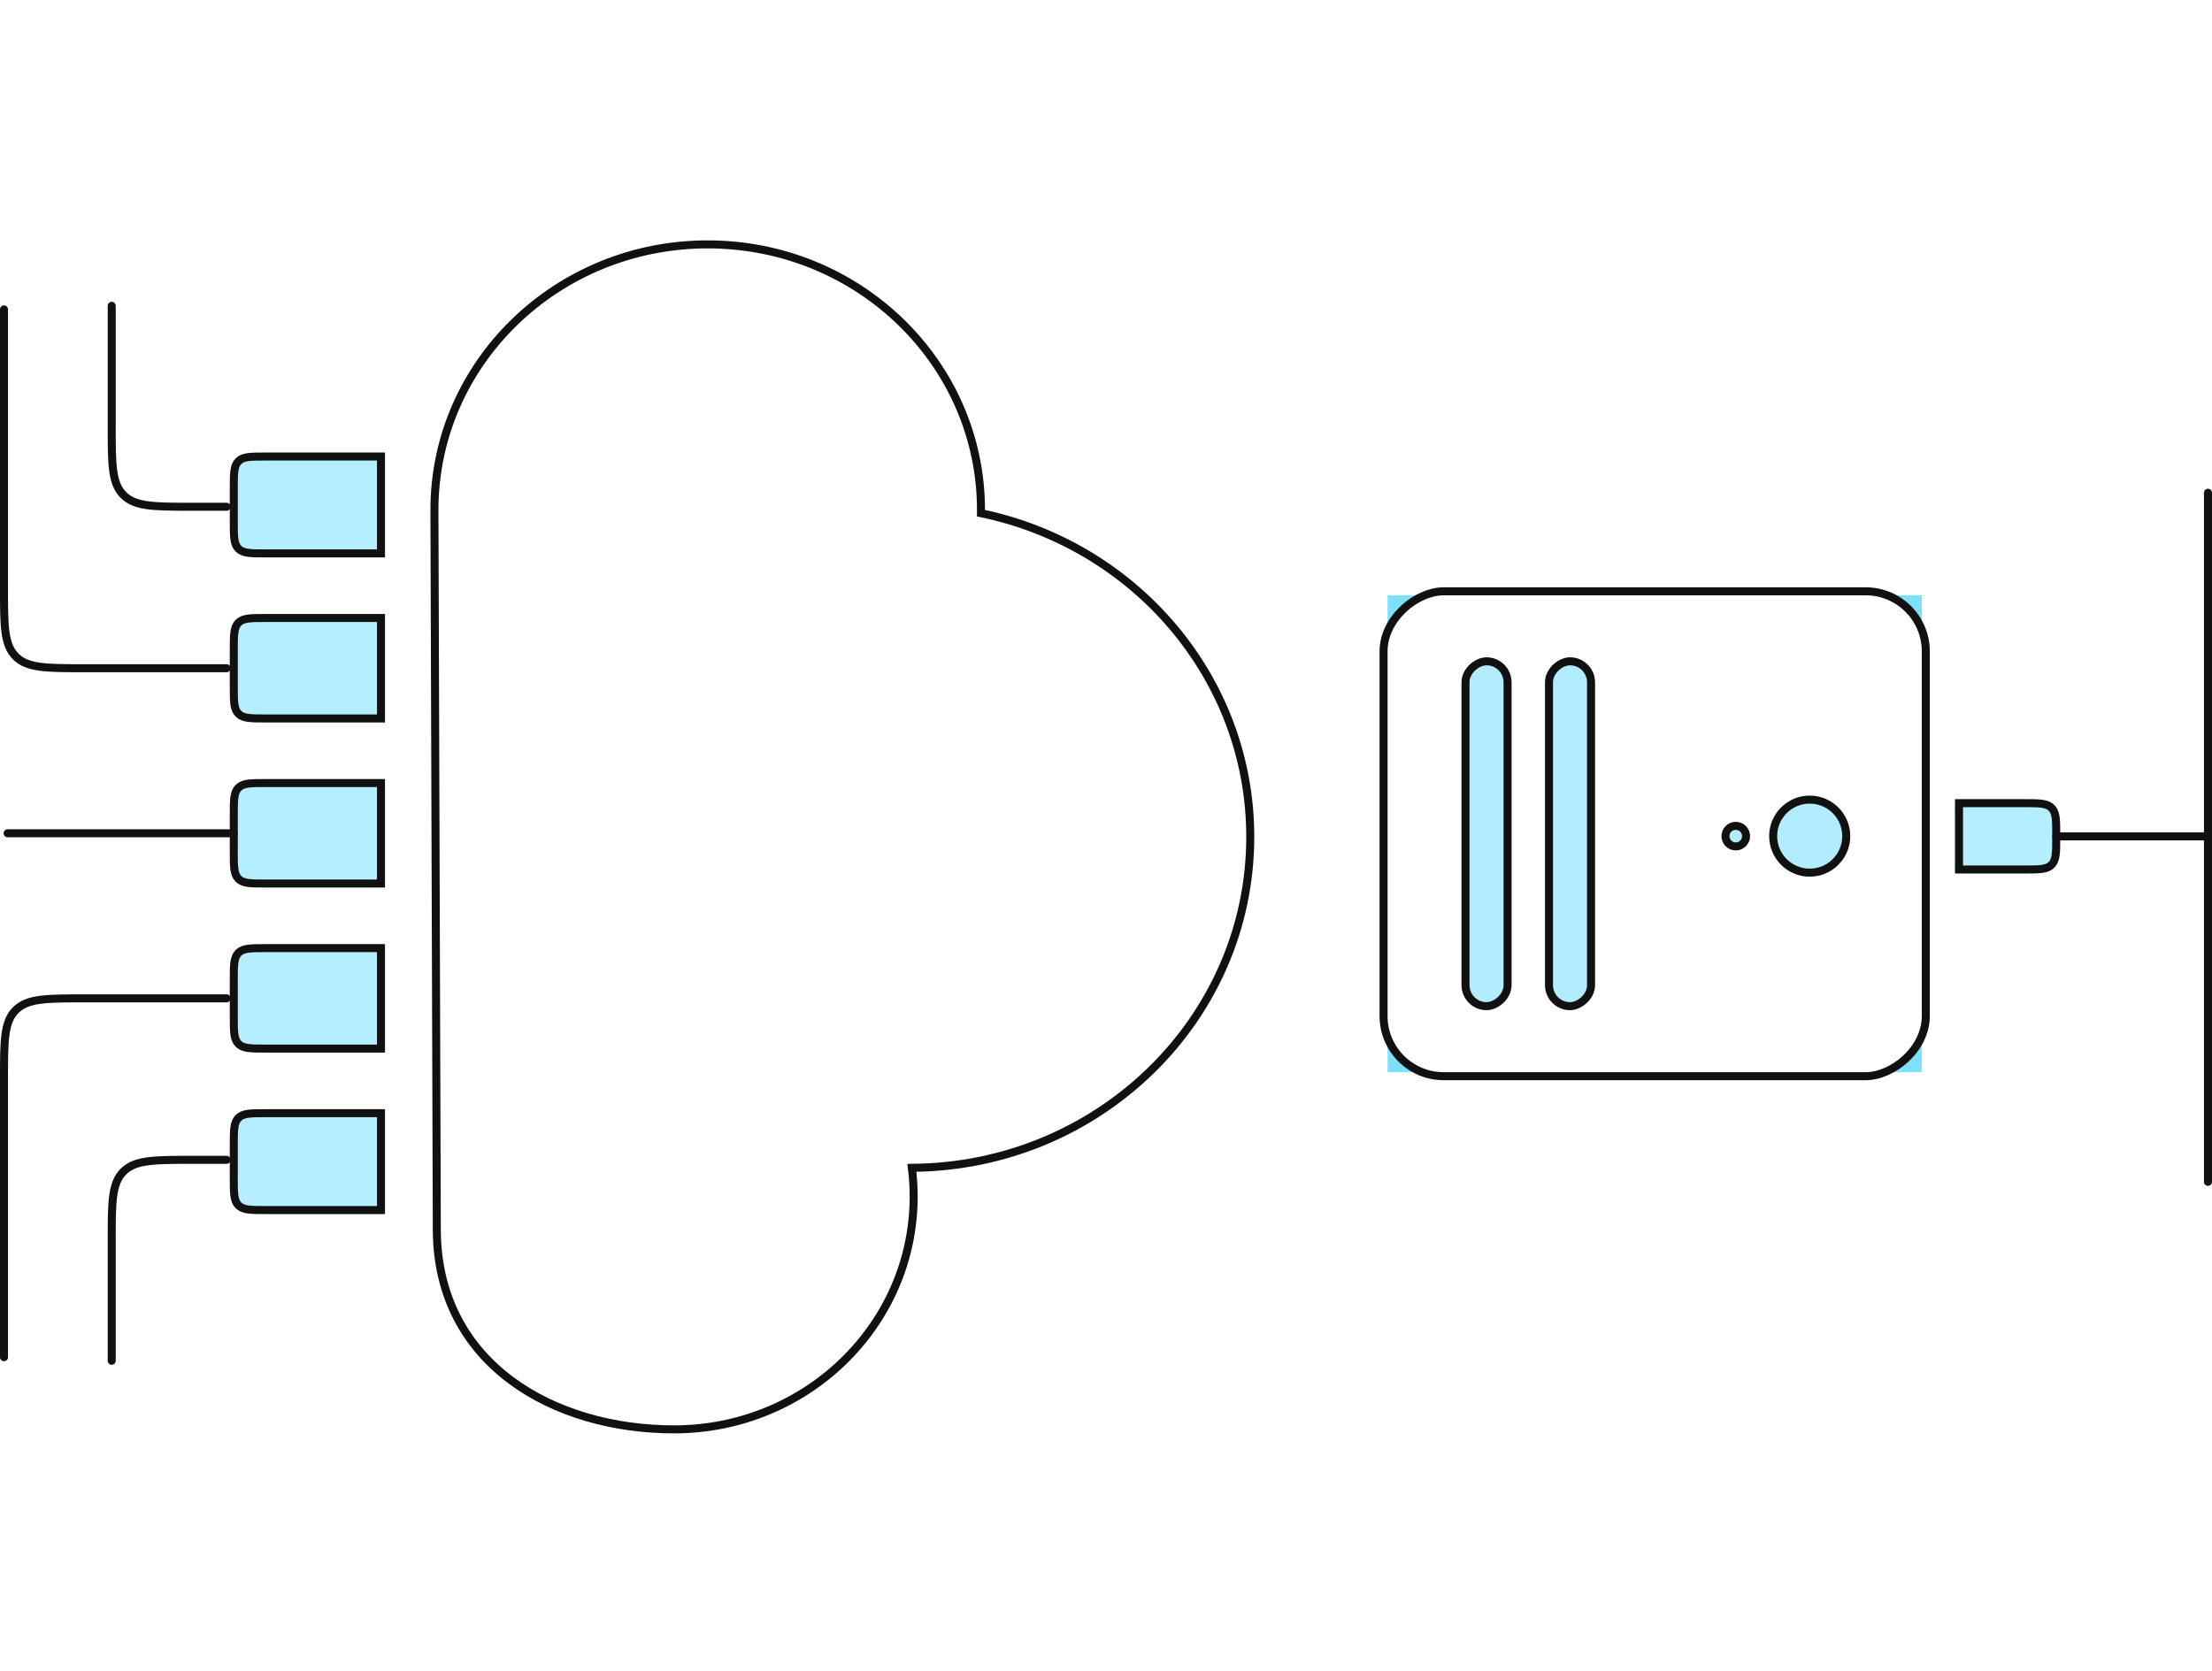 <svg xmlns="http://www.w3.org/2000/svg" width="552" height="417" viewBox="0 0 552 417" fill="none"><g filter="url(#filter0_f_307_13)"><path d="M176.607 62C139.496 62 109.411 91.229 109.411 127.284L110.006 306.816C110.006 339.755 138.587 355.779 168.208 355.779C200.68 355.779 227.005 330.203 227.005 298.655C227.005 295.884 226.801 293.158 226.409 290.493L227.005 290.495C273.394 290.495 311 253.959 311 208.889C311 169.402 282.133 136.466 243.783 128.912C243.797 128.371 243.804 127.829 243.804 127.284C243.804 91.229 213.719 62 176.607 62Z" fill="#7BE1FF"></path></g><path d="M108.411 127.287L108.411 127.284C108.411 90.649 138.971 61 176.607 61C214.244 61 244.804 90.65 244.804 127.284C244.804 127.556 244.802 127.827 244.799 128.097C283.179 136.043 312 169.179 312 208.889C312 254.359 274.217 291.205 227.555 291.493C227.852 293.84 228.005 296.231 228.005 298.655C228.005 330.783 201.205 356.779 168.208 356.779C153.233 356.779 138.458 352.731 127.4 344.45C116.312 336.147 109.007 323.616 109.006 306.819L108.411 127.287ZM108.411 127.287L109.006 306.816L108.411 127.287Z" fill="white" stroke="#111111" stroke-width="2"></path><path d="M95.075 113.95L95.075 138.133L66.34 138.133C62.569 138.133 60.684 138.133 59.512 136.962C58.34 135.79 58.34 133.905 58.34 130.133L58.34 121.95C58.34 118.179 58.34 116.294 59.512 115.122C60.684 113.95 62.569 113.95 66.34 113.95L95.075 113.95Z" fill="#B4EEFF" stroke="#111111" stroke-width="2"></path><path d="M95.075 154.253L95.075 179.332L66.34 179.332C62.569 179.332 60.684 179.332 59.512 178.16C58.34 176.988 58.34 175.103 58.34 171.332L58.34 162.253C58.34 158.482 58.34 156.596 59.512 155.425C60.684 154.253 62.569 154.253 66.34 154.253L95.075 154.253Z" fill="#B4EEFF" stroke="#111111" stroke-width="2"></path><path d="M95.075 195.455L95.075 220.534L66.34 220.534C62.569 220.534 60.684 220.534 59.512 219.362C58.34 218.19 58.34 216.305 58.34 212.534L58.34 203.455C58.34 199.684 58.34 197.798 59.512 196.626C60.684 195.455 62.569 195.455 66.34 195.455L95.075 195.455Z" fill="#B4EEFF" stroke="#111111" stroke-width="2"></path><path d="M95.075 236.655L95.075 261.733L66.34 261.733C62.569 261.733 60.684 261.733 59.512 260.562C58.34 259.39 58.34 257.504 58.34 253.733L58.34 244.655C58.34 240.883 58.34 238.998 59.512 237.826C60.684 236.655 62.569 236.655 66.34 236.655L95.075 236.655Z" fill="#B4EEFF" stroke="#111111" stroke-width="2"></path><path d="M95.075 277.856L95.075 302.039L66.34 302.039C62.569 302.039 60.684 302.039 59.512 300.868C58.34 299.696 58.34 297.811 58.34 294.039L58.34 285.856C58.34 282.085 58.34 280.2 59.512 279.028C60.684 277.856 62.569 277.856 66.34 277.856L95.075 277.856Z" fill="#B4EEFF" stroke="#111111" stroke-width="2"></path><path d="M58.34 207.994L1.895 207.994" stroke="#111111" stroke-width="2" stroke-linecap="round"></path><path d="M56.549 249.194L21 249.194C11.572 249.194 6.858 249.194 3.929 252.123C1 255.051 1 259.766 1 269.194L1 338.76" stroke="#111111" stroke-width="2" stroke-linecap="round"></path><path d="M56.549 166.793L21 166.793C11.572 166.793 6.858 166.793 3.929 163.865C1 160.936 1 156.222 1 146.793L1 77.227" stroke="#111111" stroke-width="2" stroke-linecap="round"></path><path d="M56.549 289.5L47.879 289.5C38.45 289.5 33.736 289.5 30.808 292.428C27.879 295.357 27.879 300.071 27.879 309.5L27.879 339.657" stroke="#111111" stroke-width="2" stroke-linecap="round"></path><path d="M56.549 126.488L47.879 126.488C38.45 126.488 33.736 126.488 30.808 123.559C27.879 120.63 27.879 115.916 27.879 106.488L27.879 76.33" stroke="#111111" stroke-width="2" stroke-linecap="round"></path><g filter="url(#filter1_f_307_13)"><rect x="346.264" y="267.623" width="119.031" height="133.315" transform="rotate(-90 346.264 267.623)" fill="#7BE1FF"></rect></g><rect x="345.264" y="268.623" width="121.031" height="135.315" rx="15" transform="rotate(-90 345.264 268.623)" fill="white" stroke="#111111" stroke-width="2"></rect><path d="M488.867 217.034L488.867 200.472L505.128 200.472C508.899 200.472 510.784 200.472 511.956 201.643C513.128 202.815 513.128 204.7 513.128 208.472L513.128 209.034C513.128 212.806 513.128 214.691 511.956 215.863C510.784 217.034 508.899 217.034 505.128 217.034L488.867 217.034Z" fill="#B4EEFF" stroke="#111111" stroke-width="2"></path><path d="M513.127 208.754L550.405 208.754" stroke="#111111" stroke-width="2" stroke-linecap="round"></path><path d="M550.998 123L550.998 295" stroke="#111111" stroke-width="2" stroke-linecap="round"></path><rect x="365.713" y="251.149" width="86.083" height="10.498" rx="5.249" transform="rotate(-90 365.713 251.149)" fill="#B1EDFF" stroke="#111111" stroke-width="2"></rect><rect x="386.545" y="251.149" width="86.083" height="10.498" rx="5.249" transform="rotate(-90 386.545 251.149)" fill="#B1EDFF" stroke="#111111" stroke-width="2"></rect><circle cx="451.608" cy="208.703" r="9.118" transform="rotate(-90 451.608 208.703)" fill="#B1EDFF" stroke="#111111" stroke-width="2"></circle><circle cx="433.157" cy="208.702" r="2.571" transform="rotate(-90 433.157 208.702)" fill="#B1EDFF" stroke="#111111" stroke-width="2"></circle><defs><filter id="filter0_f_307_13" x="48.327" y="0.916" width="323.758" height="415.947" filterUnits="userSpaceOnUse" color-interpolation-filters="sRGB"><feGaussianBlur stdDeviation="30.542"></feGaussianBlur></filter><filter id="filter1_f_307_13" x="285.18" y="87.507" width="255.483" height="241.2" filterUnits="userSpaceOnUse" color-interpolation-filters="sRGB"><feGaussianBlur stdDeviation="30.542"></feGaussianBlur></filter></defs></svg>